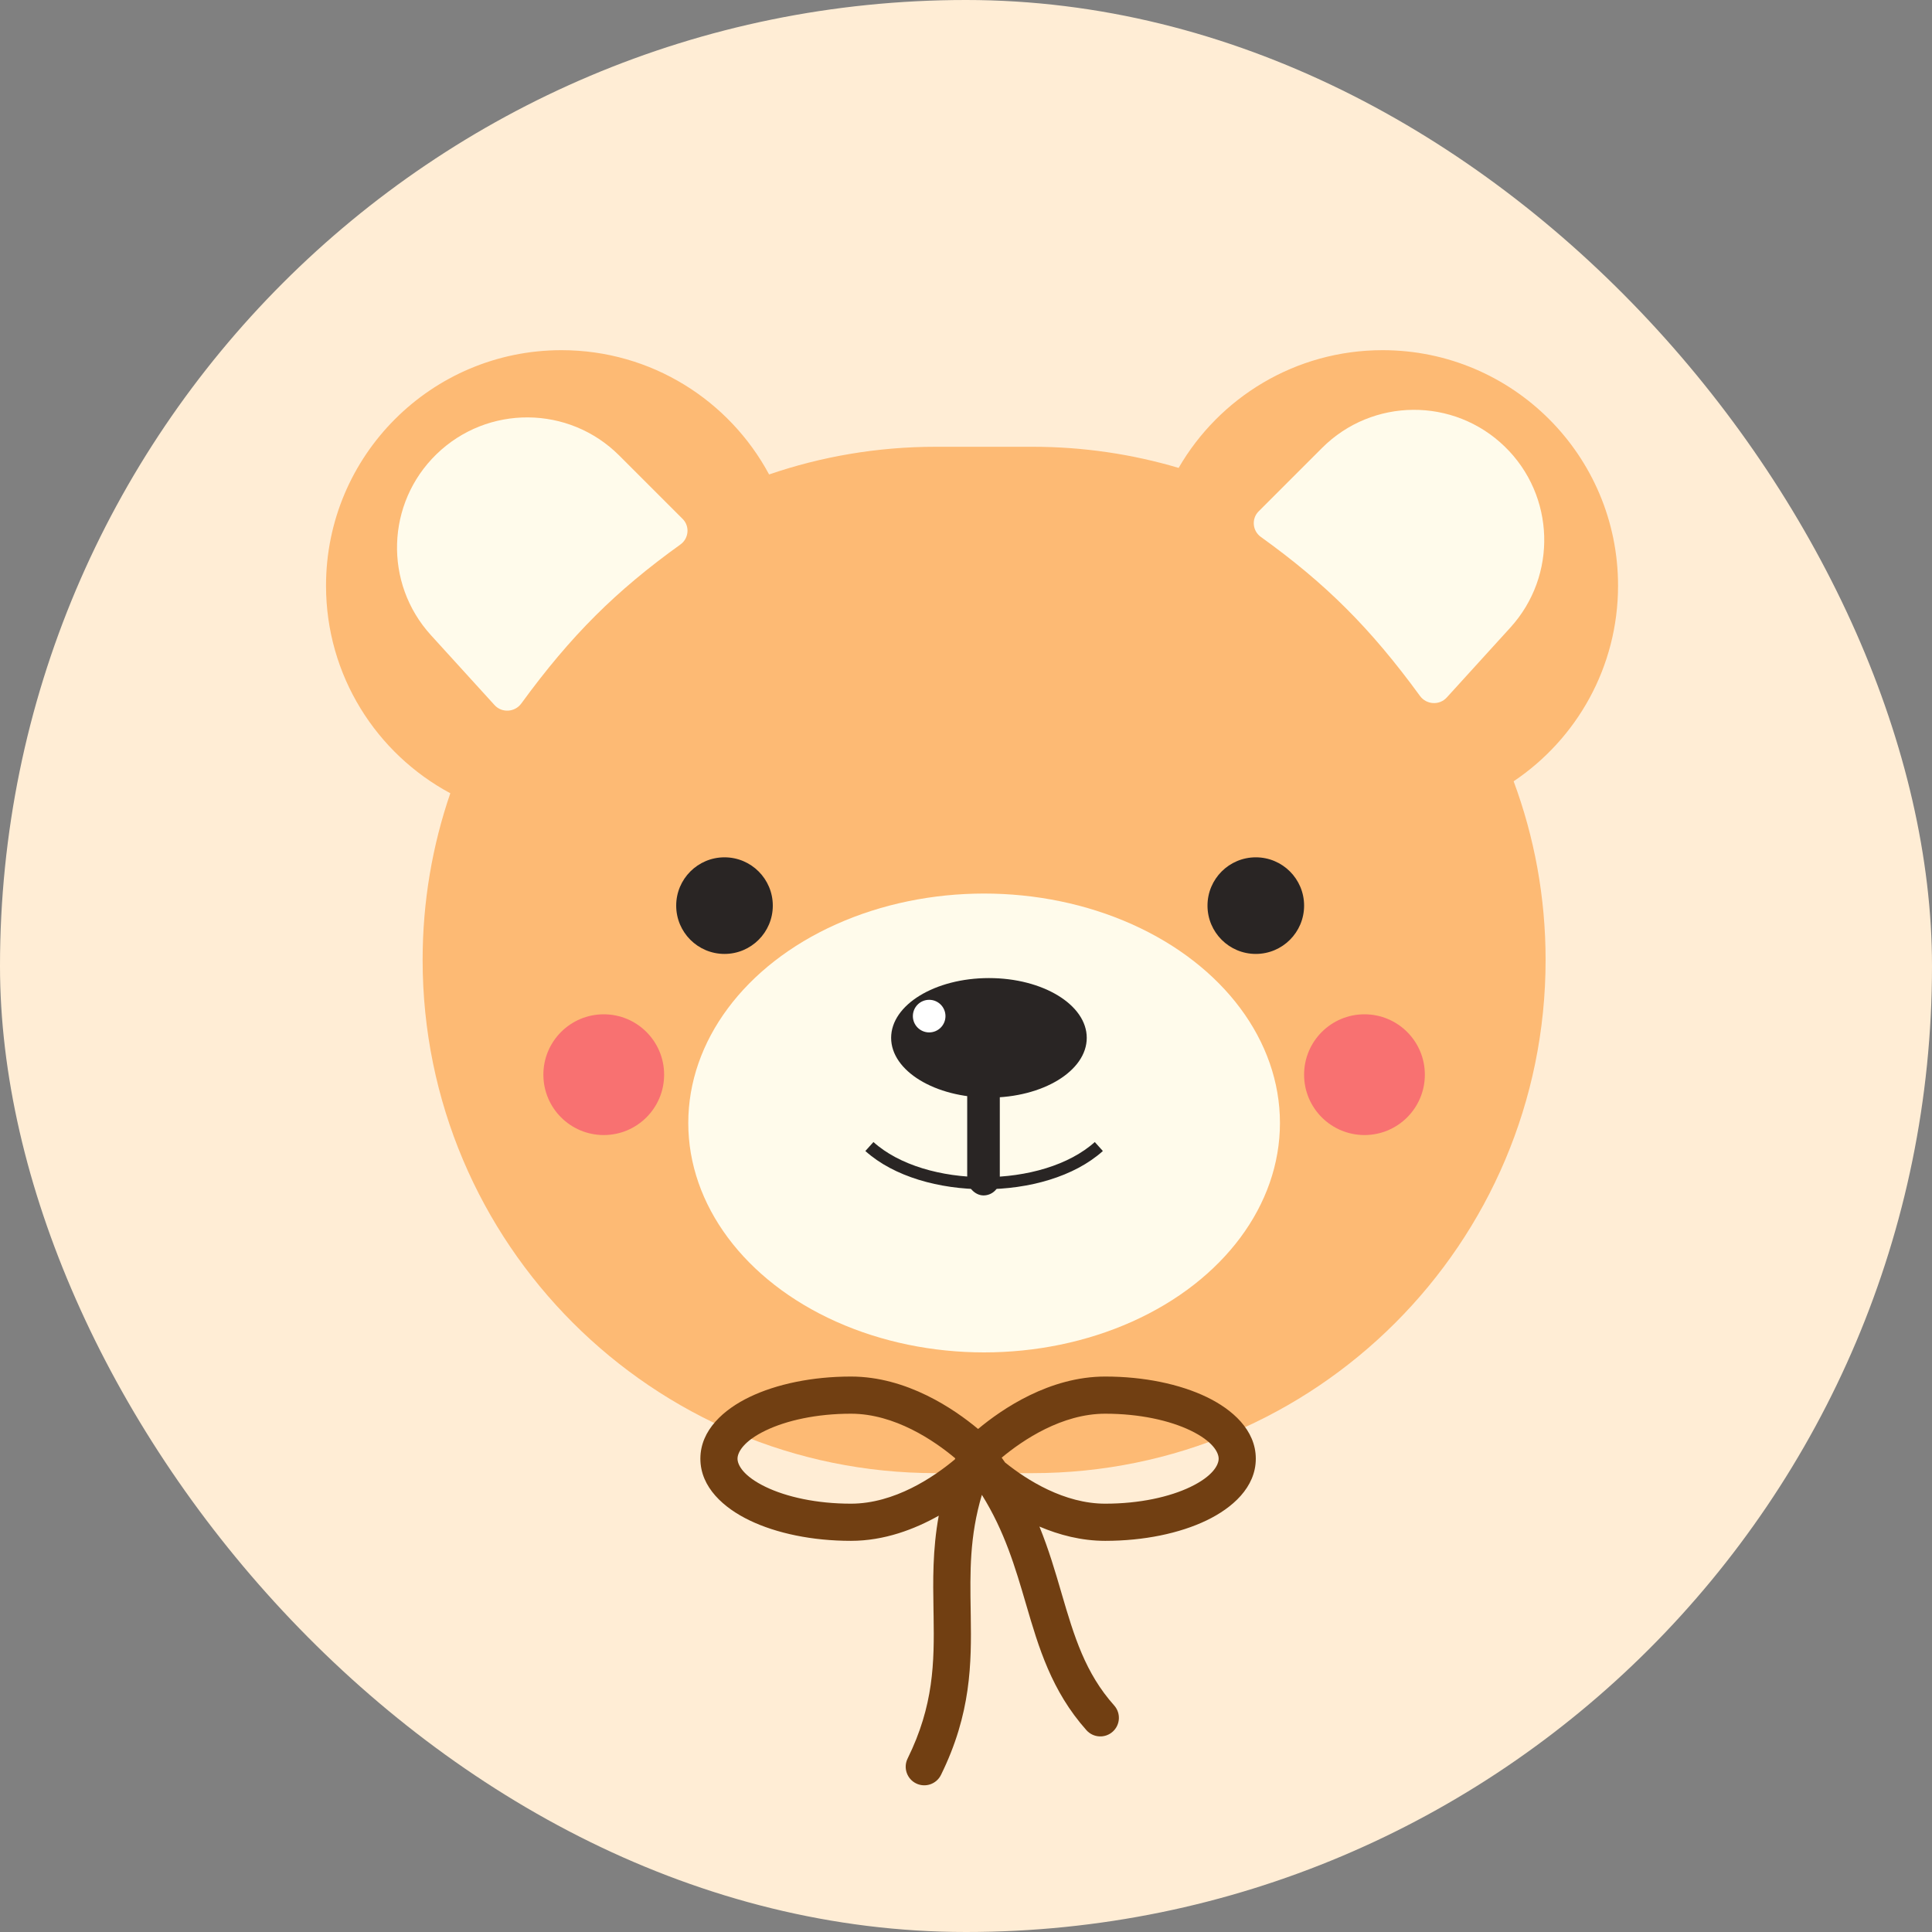 <svg fill="none" height="160" viewBox="0 0 160 160" width="160" xmlns="http://www.w3.org/2000/svg"><rect x="0" y="0" width="160" height="160" fill="#808080" stroke="none"/><rect fill="#ffedd5" height="160" rx="80" width="160"/><path clip-rule="evenodd" d="m27 48.5c0 7.44 4.166 13.906 10.293 17.194-1.486 4.329-2.293 8.973-2.293 13.806 0 23.472 19.028 42.5 42.5 42.5h8c23.472 0 42.5-19.028 42.5-42.5 0-5.204-.935-10.189-2.647-14.797 5.215-3.5 8.647-9.451 8.647-16.203 0-10.77-8.73-19.5-19.5-19.5-7.218 0-13.52 3.921-16.891 9.75-3.837-1.139-7.902-1.75-12.109-1.75h-8c-4.833 0-9.477.807-13.806 2.293-3.288-6.127-9.754-10.293-17.194-10.293-10.77 0-19.5 8.73-19.5 19.5z" fill="#fdba74" fill-rule="evenodd"/><g fill="#fffbeb"><path d="m35.685 52.599c-3.912-4.3-3.708-10.928.459-14.981 4.226-4.109 10.969-4.062 15.137.106l5.253 5.252c.607.607.513 1.614-.183 2.115-5.348 3.843-9.052 7.513-13.178 13.168-.534.733-1.609.802-2.219.131z"/><path d="m125.082 51.972c3.912-4.3 3.709-10.928-.459-14.981-4.226-4.109-10.969-4.062-15.137.106l-5.252 5.253c-.607.607-.514 1.614.183 2.115 5.348 3.843 9.052 7.513 13.178 13.168.534.732 1.609.802 2.219.131z"/><ellipse cx="81.5" cy="93" rx="24.5" ry="19"/></g><rect fill="#292524" height="10.8" rx="1.35" width="2.7" x="80.1" y="88.2"/><ellipse cx="81.9" cy="85.95" fill="#292524" rx="8.1" ry="4.95"/><circle cx="76.95" cy="84.15" fill="#fff" r="1.35"/><path d="m72 94.95c4.5 4.05 14.5 4.05 19 0" stroke="#292524" strokeLinecap="round" strokeWidth="2.7"/><circle cx="60" cy="75" fill="#292524" r="4"/><circle cx="104" cy="75" fill="#292524" r="4"/><circle cx="50" cy="89" fill="#f87171" r="5"/><circle cx="113" cy="89" fill="#f87171" r="5"/><path clip-rule="evenodd" d="m70.472 127.606c2.763 0 5.274-.96 7.271-2.084-.519 2.84-.475 5.393-.435 7.804l.009.533c.06 3.83.015 7.378-2.152 11.774-.376.762-.062 1.685.7 2.061.762.375 1.685.062 2.061-.7 2.505-5.083 2.53-9.25 2.468-13.184l-.007-.453c-.051-3.137-.1-6.114.928-9.561 1.891 3.035 2.767 6.018 3.647 9.026l.024.08c1.023 3.496 2.085 7.128 4.989 10.386.566.634 1.538.69 2.172.125.634-.566.69-1.538.125-2.173-2.403-2.696-3.308-5.701-4.356-9.282l-.026-.091c-.503-1.72-1.038-3.549-1.809-5.444 1.623.692 3.471 1.183 5.448 1.183 3.198 0 6.169-.621 8.398-1.695 2.119-1.02 4.073-2.727 4.073-5.108s-1.954-4.088-4.073-5.109c-2.229-1.073-5.2-1.694-8.398-1.694-4.625 0-8.543 2.687-10.528 4.341-1.985-1.654-5.903-4.341-10.528-4.341-3.198 0-6.169.621-8.398 1.694-2.119 1.021-4.073 2.728-4.073 5.109s1.954 4.088 4.073 5.108c2.229 1.074 5.2 1.695 8.398 1.695zm-7.063-9.139c-1.837.885-2.331 1.81-2.331 2.336s.494 1.451 2.331 2.336c1.728.832 4.223 1.389 7.063 1.389 3.603 0 6.856-2.202 8.605-3.667l.035-.088c-1.741-1.464-5.013-3.696-8.64-3.696-2.84 0-5.335.558-7.063 1.39zm19.828 2.651c-.092-.133-.186-.266-.282-.4 1.756-1.465 4.992-3.641 8.574-3.641 2.84 0 5.335.558 7.063 1.39 1.837.885 2.332 1.81 2.332 2.336s-.494 1.451-2.332 2.336c-1.728.832-4.223 1.389-7.063 1.389-3.398 0-6.484-1.958-8.291-3.41z" fill="#713f12" fill-rule="evenodd"/></svg>